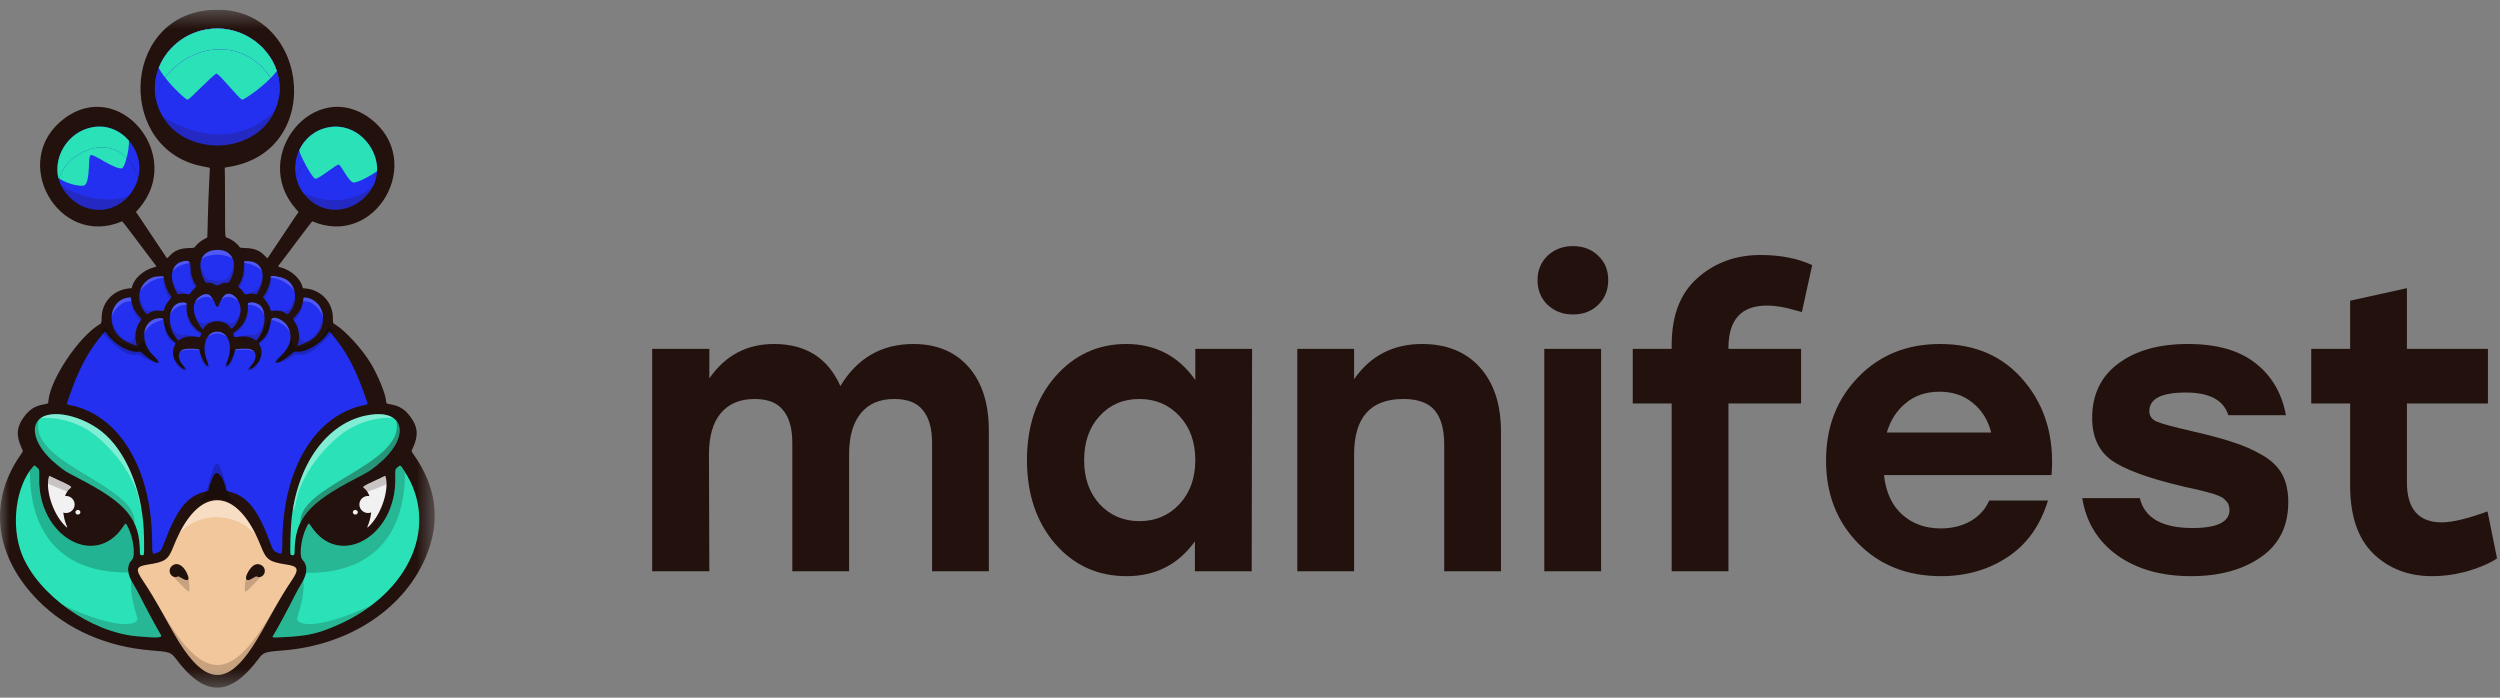 <svg width="129" height="36" viewBox="0 0 129 36" fill="none" xmlns="http://www.w3.org/2000/svg">
    <rect x="0" y="0" width="129" height="36" fill="#808080" stroke="none"/>
    <g clip-path="url(#clip0_1194_5139)">
        <mask id="mask0_1194_5139" style="mask-type:luminance" maskUnits="userSpaceOnUse" x="0" y="0" width="23"
            height="36">
            <path d="M22.435 0.5H0V35.5H22.435V0.5Z" fill="white" />
        </mask>
        <g mask="url(#mask0_1194_5139)">
            <path fillRule="evenodd" clipRule="evenodd"
                d="M10.743 0.525C6.198 0.981 6.038 7.835 10.555 8.602C10.759 8.637 10.824 8.655 10.829 8.68C10.832 8.697 10.816 9.043 10.792 9.448C10.769 9.853 10.739 10.649 10.726 11.217C10.714 11.786 10.699 12.254 10.694 12.258C10.688 12.262 10.614 12.3 10.53 12.343C10.371 12.422 10.162 12.597 10.078 12.72C10.031 12.789 10.031 12.789 9.742 12.799C9.285 12.814 9.007 12.928 8.754 13.202C8.684 13.278 8.62 13.332 8.612 13.322C8.603 13.312 8.34 12.917 8.026 12.444C7.713 11.971 7.357 11.438 7.236 11.261L7.015 10.937L7.144 10.79C9.563 8.061 6.181 3.949 3.306 6.123C0.444 8.287 3.009 12.826 6.3 11.421C6.313 11.415 6.558 11.726 6.878 12.158C7.183 12.568 7.564 13.074 7.725 13.283C7.885 13.491 8.03 13.682 8.047 13.707C8.081 13.76 8.092 13.752 7.908 13.804C7.398 13.946 6.916 14.378 6.821 14.778C6.809 14.831 6.788 14.874 6.775 14.875C5.913 14.898 5.253 15.551 5.244 16.389C5.24 16.675 5.24 16.675 5.123 16.746C4.054 17.392 2.604 19.561 2.5 20.667C2.485 20.831 2.491 20.826 2.279 20.862C1.802 20.945 1.523 21.121 1.229 21.524C0.857 22.034 0.822 22.472 1.106 23.091C1.202 23.301 1.208 23.264 1.049 23.491C-0.627 25.897 -0.278 28.72 1.977 30.995C3.452 32.482 5.523 33.389 7.845 33.564C8.731 33.631 8.832 33.665 9.061 33.972C10.562 35.986 11.858 35.986 13.359 33.972C13.587 33.665 13.689 33.631 14.575 33.564C18.045 33.303 20.948 31.365 22.036 28.584C22.73 26.811 22.51 25.128 21.37 23.49C21.212 23.262 21.217 23.3 21.313 23.091C21.597 22.472 21.563 22.034 21.191 21.524C20.896 21.121 20.618 20.945 20.14 20.862C19.929 20.826 19.935 20.831 19.919 20.667C19.886 20.305 19.504 19.373 19.14 18.764C18.693 18.016 17.825 17.065 17.297 16.746C17.179 16.675 17.179 16.675 17.176 16.389C17.167 15.551 16.507 14.898 15.644 14.875C15.632 14.874 15.611 14.831 15.598 14.778C15.503 14.378 15.022 13.946 14.511 13.804C14.327 13.752 14.338 13.76 14.373 13.707C14.389 13.682 14.534 13.491 14.695 13.283C14.855 13.074 15.237 12.568 15.542 12.158C15.862 11.726 16.106 11.415 16.12 11.421C19.411 12.826 21.976 8.287 19.114 6.123C16.238 3.949 12.857 8.061 15.275 10.79L15.405 10.937L15.184 11.261C15.062 11.438 14.707 11.971 14.393 12.444C14.08 12.917 13.816 13.312 13.808 13.322C13.799 13.332 13.735 13.278 13.665 13.202C13.412 12.928 13.134 12.814 12.678 12.799C12.389 12.789 12.389 12.789 12.342 12.721C12.22 12.542 11.94 12.339 11.714 12.266C11.612 12.232 11.612 12.232 11.614 11.018C11.616 10.351 11.612 9.544 11.607 9.226L11.597 8.648L11.865 8.602C16.944 7.738 15.871 0.01 10.743 0.525ZM10.618 1.525C8.876 1.846 7.731 3.487 8.043 5.094C8.066 5.21 8.096 5.325 8.134 5.44C9.044 8.194 13.375 8.194 14.286 5.44C14.324 5.324 14.355 5.208 14.377 5.092C14.776 3.057 12.822 1.119 10.618 1.525ZM4.767 6.565C3.48 6.807 2.719 8.138 3.036 9.266C3.097 9.483 3.198 9.692 3.343 9.885C4.366 11.248 6.21 11.111 6.97 9.614C7.036 9.483 7.087 9.35 7.123 9.215C7.507 7.795 6.267 6.282 4.767 6.565ZM16.96 6.566C15.677 6.8 15.011 8.076 15.298 9.213C15.394 9.593 15.596 9.958 15.917 10.263C16.84 11.14 18.262 10.97 19.077 9.885C19.222 9.692 19.322 9.485 19.383 9.273C19.779 7.897 18.517 6.283 16.96 6.566ZM10.994 12.915C10.366 13.028 10.163 13.62 10.497 14.366C10.596 14.588 10.596 14.588 10.749 14.59C10.886 14.591 10.918 14.599 11.056 14.671C11.21 14.75 11.21 14.75 11.364 14.671C11.502 14.599 11.533 14.591 11.67 14.59C11.823 14.588 11.823 14.588 11.922 14.366C12.333 13.451 11.887 12.755 10.994 12.915ZM9.382 13.501C8.867 13.641 8.719 14.277 9.045 14.944C9.181 15.22 9.154 15.198 9.318 15.164C9.424 15.142 9.482 15.139 9.555 15.155C9.793 15.204 9.764 15.212 9.865 15.069C9.915 14.998 9.999 14.904 10.051 14.86C10.145 14.78 10.145 14.78 10.083 14.682C9.913 14.415 9.842 14.159 9.826 13.759C9.813 13.458 9.727 13.408 9.382 13.501ZM12.594 13.757C12.578 14.159 12.507 14.415 12.336 14.682C12.274 14.78 12.274 14.78 12.368 14.86C12.42 14.904 12.504 14.998 12.554 15.069C12.655 15.212 12.626 15.204 12.865 15.155C12.937 15.139 12.996 15.142 13.102 15.164C13.266 15.198 13.239 15.22 13.374 14.944C13.756 14.165 13.506 13.507 12.818 13.478L12.605 13.469L12.594 13.757ZM7.974 14.286C7.204 14.488 6.931 15.426 7.451 16.079C7.575 16.235 7.566 16.232 7.69 16.157C7.883 16.039 8.1 16.002 8.353 16.041C8.445 16.056 8.445 16.056 8.468 15.963C8.507 15.806 8.622 15.603 8.747 15.468C8.865 15.341 8.865 15.341 8.785 15.232C8.608 14.996 8.452 14.545 8.45 14.269C8.45 14.243 8.087 14.255 7.974 14.286ZM13.969 14.269C13.968 14.545 13.811 14.996 13.635 15.232C13.554 15.341 13.554 15.341 13.673 15.468C13.797 15.603 13.912 15.806 13.951 15.963C13.975 16.056 13.975 16.056 14.066 16.041C14.319 16.002 14.537 16.039 14.729 16.157C14.853 16.232 14.845 16.235 14.969 16.079C15.402 15.535 15.273 14.668 14.718 14.395C14.479 14.277 13.97 14.192 13.969 14.269ZM10.44 15.224C9.9 15.477 9.851 16.095 10.315 16.801C10.457 17.018 10.457 17.018 10.513 16.93C10.809 16.46 11.611 16.46 11.906 16.93C11.987 17.058 12.311 16.571 12.393 16.198C12.54 15.533 11.896 14.857 11.532 15.294C11.454 15.387 11.359 15.557 11.322 15.671C11.249 15.89 11.171 15.89 11.098 15.671C11.04 15.495 10.917 15.306 10.805 15.219C10.725 15.157 10.578 15.159 10.44 15.224ZM6.604 15.358C5.622 15.489 5.443 16.91 6.331 17.518C6.52 17.647 7.06 17.875 7.06 17.826C7.06 17.823 7.042 17.75 7.021 17.664C6.927 17.297 7.025 16.836 7.256 16.547C7.318 16.469 7.318 16.469 7.162 16.303C6.932 16.058 6.807 15.794 6.772 15.479C6.756 15.331 6.765 15.337 6.604 15.358ZM15.666 15.362C15.662 15.374 15.65 15.449 15.638 15.529C15.592 15.845 15.481 16.068 15.249 16.313C15.101 16.468 15.101 16.468 15.163 16.546C15.395 16.836 15.492 17.297 15.399 17.664C15.377 17.75 15.359 17.823 15.359 17.826C15.359 17.875 15.899 17.647 16.088 17.518C16.875 16.979 16.862 15.807 16.064 15.432C15.932 15.37 15.678 15.326 15.666 15.362ZM9.316 15.616C8.691 15.707 8.564 16.739 9.092 17.433C9.137 17.493 9.181 17.551 9.188 17.562C9.196 17.574 9.232 17.56 9.277 17.529C9.532 17.352 9.84 17.314 10.305 17.401C10.32 17.404 10.404 17.192 10.391 17.184C9.885 16.89 9.597 16.368 9.626 15.799C9.634 15.634 9.634 15.634 9.563 15.623C9.524 15.616 9.479 15.608 9.463 15.605C9.446 15.602 9.38 15.607 9.316 15.616ZM12.947 15.605C12.936 15.608 12.895 15.616 12.856 15.623C12.785 15.634 12.785 15.634 12.794 15.799C12.823 16.368 12.534 16.89 12.029 17.184C12.015 17.192 12.1 17.404 12.115 17.401C12.58 17.314 12.888 17.352 13.142 17.529C13.187 17.56 13.223 17.574 13.231 17.562C13.239 17.551 13.282 17.493 13.328 17.433C13.716 16.923 13.763 16.059 13.419 15.755C13.313 15.661 13.05 15.577 12.947 15.605ZM8.049 16.442C7.284 16.65 7.23 17.715 7.951 18.397C8.471 18.89 7.963 18.774 7.396 18.271C7.242 18.134 7.242 18.134 7.125 18.147C6.646 18.197 5.909 17.771 5.515 17.216C5.425 17.088 5.425 17.088 5.367 17.156C4.549 18.119 4.084 18.981 3.554 20.514C3.423 20.894 3.422 20.864 3.571 20.893C6.117 21.379 7.797 24.112 7.849 27.851C7.86 28.668 7.84 28.619 8.122 28.513C8.294 28.448 8.329 28.398 8.47 28.021C9.114 26.293 9.656 25.608 10.563 25.374C10.751 25.326 10.746 25.33 10.762 25.243C10.798 25.049 11.002 24.539 11.076 24.459C11.253 24.267 11.55 24.668 11.658 25.243C11.674 25.33 11.668 25.326 11.856 25.374C12.764 25.608 13.306 26.293 13.95 28.021C14.09 28.398 14.125 28.448 14.297 28.513C14.579 28.619 14.559 28.668 14.57 27.851C14.623 24.112 16.302 21.379 18.849 20.893C18.998 20.864 18.996 20.894 18.865 20.514C18.335 18.981 17.87 18.119 17.053 17.156C16.995 17.088 16.995 17.088 16.904 17.216C16.511 17.771 15.774 18.197 15.295 18.147C15.178 18.134 15.178 18.134 15.024 18.271C14.457 18.774 13.948 18.89 14.469 18.397C14.989 17.905 15.12 17.397 14.861 16.88C14.655 16.471 14.021 16.225 13.981 16.54C13.916 17.042 13.719 17.429 13.422 17.635C13.335 17.695 13.335 17.695 13.409 17.83C13.579 18.139 13.495 18.541 13.198 18.844C12.946 19.1 12.744 19.117 12.975 18.863C13.278 18.529 13.257 18.122 12.931 18.024C12.737 17.966 12.123 17.991 12.123 18.057C12.123 18.207 11.926 18.669 11.809 18.793C11.664 18.947 11.633 18.88 11.733 18.627C12.04 17.852 11.784 17.114 11.21 17.114C10.635 17.114 10.38 17.852 10.686 18.627C10.786 18.88 10.756 18.947 10.611 18.793C10.494 18.669 10.296 18.207 10.296 18.057C10.296 17.991 9.683 17.966 9.488 18.024C9.163 18.122 9.142 18.529 9.445 18.863C9.676 19.117 9.474 19.1 9.222 18.844C8.924 18.541 8.841 18.139 9.01 17.83C9.084 17.695 9.084 17.695 8.998 17.635C8.701 17.429 8.503 17.042 8.439 16.541C8.428 16.458 8.417 16.435 8.383 16.426C8.313 16.407 8.148 16.415 8.049 16.442ZM2.576 21.393C1.405 21.581 1.581 22.881 2.926 23.97C3.352 24.316 3.36 24.32 4.043 24.675C6.558 25.98 7.219 26.783 7.219 28.532C7.219 28.652 7.304 28.689 7.423 28.62C7.444 28.608 7.441 27.771 7.417 27.324C7.308 25.224 6.473 23.261 5.276 22.291C4.484 21.649 3.345 21.27 2.576 21.393ZM19.241 21.387C17.068 21.62 15.416 23.714 15.052 26.696C14.994 27.171 14.953 28.595 14.997 28.62C15.116 28.689 15.2 28.652 15.2 28.532C15.2 26.783 15.861 25.981 18.377 24.675C19.059 24.32 19.067 24.316 19.494 23.97C21.105 22.665 20.962 21.202 19.241 21.387ZM1.725 24.059C0.811 25.063 0.542 27.135 1.133 28.614C1.964 30.69 4.679 32.619 7.07 32.832C8.154 32.929 8.4 32.912 8.296 32.75C8.126 32.483 7.544 31.404 7.203 30.724C7.115 30.548 6.978 30.301 6.899 30.174C6.544 29.606 6.518 29.193 6.817 28.871C6.994 28.68 6.883 27.779 6.615 27.234C6.483 26.964 6.492 26.967 6.366 27.159C4.918 29.368 1.962 27.677 2.022 24.675C2.031 24.217 2.031 24.217 1.906 24.115C1.76 23.997 1.777 24.002 1.725 24.059ZM20.509 24.117C20.388 24.217 20.388 24.217 20.397 24.675C20.457 27.677 17.502 29.367 16.053 27.159C15.928 26.967 15.937 26.964 15.804 27.234C15.537 27.779 15.426 28.68 15.603 28.871C15.901 29.193 15.875 29.606 15.52 30.174C15.441 30.301 15.305 30.548 15.216 30.724C14.876 31.404 14.293 32.483 14.123 32.75C14.019 32.913 13.99 32.905 14.6 32.877C15.873 32.817 16.402 32.698 17.434 32.243C21.166 30.596 22.683 27.097 20.872 24.315C20.649 23.971 20.671 23.983 20.509 24.117ZM2.525 24.599C2.332 25.242 2.713 26.455 3.303 27.077C3.486 27.27 3.497 27.271 3.424 27.09C3.13 26.362 3.238 25.459 3.653 25.173C3.73 25.12 3.59 25.031 3.05 24.79C2.924 24.734 2.761 24.658 2.688 24.621C2.529 24.541 2.542 24.543 2.525 24.599ZM19.757 24.608C19.702 24.637 19.532 24.717 19.38 24.786C18.79 25.054 18.687 25.118 18.766 25.173C19.182 25.459 19.29 26.362 18.995 27.09C18.922 27.271 18.933 27.27 19.116 27.077C19.706 26.455 20.087 25.242 19.895 24.599C19.878 24.544 19.879 24.544 19.757 24.608ZM10.975 25.835C10.215 25.972 9.504 26.802 8.953 28.194C8.676 28.892 8.532 28.993 7.616 29.134C7.013 29.226 6.974 29.374 7.388 29.983C7.687 30.423 8.053 31.032 8.44 31.732C9.131 32.983 9.385 33.398 9.737 33.844C10.948 35.382 11.983 35.13 13.268 32.984C13.521 32.562 13.552 32.506 13.98 31.732C14.366 31.032 14.732 30.423 15.032 29.983C15.446 29.374 15.406 29.226 14.803 29.134C13.887 28.993 13.743 28.892 13.467 28.194C12.802 26.515 11.906 25.667 10.975 25.835ZM8.956 29.146C8.771 29.243 8.704 29.43 8.79 29.61C8.859 29.752 9.047 29.823 9.163 29.75C9.195 29.73 9.22 29.738 9.317 29.798C9.666 30.013 9.799 29.971 9.69 29.681C9.525 29.238 9.213 29.011 8.956 29.146ZM13.122 29.155C12.909 29.264 12.637 29.729 12.704 29.871C12.752 29.973 12.847 29.955 13.102 29.798C13.2 29.738 13.224 29.73 13.256 29.75C13.372 29.823 13.561 29.752 13.629 29.61C13.777 29.302 13.434 28.994 13.122 29.155Z"
                fill="#22110C" />
            <path
                d="M12.947 15.605C12.936 15.608 12.895 15.616 12.856 15.623C12.785 15.634 12.785 15.634 12.794 15.799C12.823 16.368 12.534 16.89 12.029 17.184C12.015 17.192 12.1 17.404 12.115 17.401C12.58 17.314 12.888 17.352 13.142 17.529C13.187 17.56 13.223 17.574 13.231 17.562C13.239 17.551 13.282 17.493 13.328 17.433C13.716 16.923 13.763 16.059 13.419 15.755C13.313 15.661 13.05 15.577 12.947 15.605Z"
                fill="#2430F0" />
            <path
                d="M15.666 15.362C15.662 15.374 15.65 15.449 15.638 15.529C15.592 15.845 15.481 16.068 15.249 16.313C15.101 16.468 15.101 16.468 15.163 16.546C15.395 16.836 15.492 17.297 15.399 17.664C15.377 17.75 15.359 17.823 15.359 17.826C15.359 17.875 15.899 17.647 16.088 17.518C16.875 16.979 16.862 15.807 16.064 15.432C15.932 15.37 15.678 15.326 15.666 15.362Z"
                fill="#2430F0" />
            <path
                d="M13.969 14.269C13.968 14.545 13.811 14.996 13.635 15.232C13.554 15.341 13.554 15.341 13.673 15.468C13.797 15.603 13.912 15.806 13.951 15.963C13.975 16.056 13.975 16.056 14.066 16.041C14.319 16.002 14.537 16.039 14.729 16.157C14.853 16.232 14.845 16.235 14.969 16.079C15.402 15.535 15.273 14.668 14.718 14.395C14.479 14.277 13.97 14.192 13.969 14.269Z"
                fill="#2430F0" />
            <path
                d="M12.594 13.757C12.578 14.159 12.507 14.415 12.336 14.682C12.274 14.78 12.274 14.78 12.368 14.86C12.42 14.904 12.504 14.998 12.554 15.069C12.655 15.212 12.626 15.204 12.865 15.155C12.938 15.139 12.996 15.142 13.102 15.164C13.266 15.198 13.239 15.22 13.374 14.944C13.756 14.165 13.506 13.507 12.818 13.478L12.606 13.469L12.594 13.757Z"
                fill="#2430F0" />
            <path
                d="M10.994 12.915C10.365 13.028 10.163 13.62 10.497 14.366C10.596 14.588 10.596 14.588 10.749 14.59C10.886 14.591 10.918 14.599 11.056 14.671C11.21 14.75 11.21 14.75 11.364 14.671C11.502 14.599 11.533 14.591 11.67 14.59C11.823 14.588 11.823 14.588 11.922 14.366C12.332 13.451 11.887 12.755 10.994 12.915Z"
                fill="#2430F0" />
            <path
                d="M10.44 15.224C9.9 15.477 9.851 16.095 10.315 16.801C10.457 17.018 10.457 17.018 10.513 16.93C10.809 16.46 11.611 16.46 11.906 16.93C11.987 17.058 12.311 16.571 12.393 16.198C12.54 15.533 11.896 14.857 11.532 15.294C11.454 15.387 11.359 15.557 11.322 15.671C11.249 15.89 11.171 15.89 11.098 15.671C11.04 15.495 10.917 15.306 10.805 15.219C10.725 15.157 10.578 15.159 10.44 15.224Z"
                fill="#2430F0" />
            <path
                d="M9.316 15.616C8.691 15.707 8.564 16.739 9.092 17.433C9.137 17.493 9.181 17.551 9.188 17.562C9.196 17.574 9.233 17.56 9.278 17.529C9.532 17.352 9.84 17.314 10.305 17.401C10.32 17.404 10.404 17.192 10.391 17.184C9.885 16.89 9.597 16.368 9.626 15.799C9.634 15.634 9.634 15.634 9.563 15.623C9.524 15.616 9.479 15.608 9.463 15.605C9.446 15.602 9.38 15.607 9.316 15.616Z"
                fill="#2430F0" />
            <path
                d="M7.974 14.286C7.204 14.488 6.931 15.426 7.451 16.079C7.575 16.235 7.566 16.232 7.69 16.157C7.883 16.039 8.1 16.002 8.353 16.041C8.445 16.056 8.445 16.056 8.468 15.963C8.507 15.806 8.622 15.603 8.747 15.468C8.865 15.341 8.865 15.341 8.785 15.232C8.608 14.996 8.452 14.545 8.45 14.269C8.45 14.243 8.087 14.255 7.974 14.286Z"
                fill="#2430F0" />
            <path
                d="M9.382 13.501C8.867 13.641 8.719 14.277 9.045 14.944C9.181 15.22 9.154 15.198 9.317 15.164C9.423 15.142 9.482 15.139 9.555 15.155C9.793 15.204 9.764 15.212 9.865 15.069C9.915 14.998 9.999 14.904 10.051 14.86C10.145 14.78 10.145 14.78 10.083 14.682C9.913 14.415 9.842 14.159 9.826 13.759C9.813 13.458 9.727 13.408 9.382 13.501Z"
                fill="#2430F0" />
            <path
                d="M6.604 15.358C5.622 15.489 5.443 16.91 6.331 17.518C6.52 17.647 7.06 17.875 7.06 17.826C7.06 17.823 7.042 17.75 7.021 17.664C6.927 17.297 7.025 16.836 7.256 16.547C7.318 16.469 7.318 16.469 7.162 16.303C6.932 16.058 6.807 15.794 6.772 15.479C6.756 15.331 6.765 15.337 6.604 15.358Z"
                fill="#2430F0" />
            <path
                d="M19.241 21.387C17.068 21.62 15.416 23.714 15.052 26.696C14.994 27.171 14.953 28.595 14.997 28.62C15.116 28.689 15.2 28.652 15.2 28.532C15.2 26.783 15.861 25.981 18.377 24.675C19.059 24.32 19.067 24.316 19.494 23.97C21.105 22.665 20.962 21.202 19.241 21.387Z"
                fill="#2BE1B7" />
            <path
                d="M20.509 24.117C20.388 24.217 20.388 24.217 20.397 24.675C20.457 27.677 17.502 29.367 16.053 27.159C15.928 26.967 15.937 26.964 15.804 27.234C15.537 27.779 15.426 28.68 15.602 28.871C15.901 29.193 15.875 29.606 15.52 30.174C15.441 30.301 15.304 30.548 15.216 30.724C14.876 31.404 14.293 32.483 14.123 32.75C14.019 32.913 13.99 32.905 14.6 32.877C15.873 32.817 16.402 32.698 17.434 32.243C21.166 30.596 22.683 27.097 20.872 24.315C20.649 23.971 20.671 23.983 20.509 24.117Z"
                fill="#2BE1B7" />
            <path
                d="M1.725 24.059C0.811 25.063 0.542 27.135 1.133 28.614C1.964 30.69 4.679 32.619 7.07 32.832C8.154 32.929 8.4 32.912 8.296 32.75C8.126 32.483 7.544 31.404 7.203 30.724C7.115 30.548 6.978 30.301 6.899 30.174C6.544 29.606 6.518 29.193 6.817 28.871C6.994 28.68 6.883 27.779 6.615 27.234C6.483 26.964 6.492 26.967 6.366 27.159C4.918 29.368 1.962 27.677 2.022 24.675C2.031 24.217 2.031 24.217 1.906 24.115C1.76 23.997 1.777 24.002 1.725 24.059Z"
                fill="#2BE1B7" />
            <path
                d="M2.576 21.393C1.405 21.581 1.581 22.881 2.926 23.97C3.352 24.316 3.36 24.32 4.043 24.675C6.558 25.98 7.219 26.783 7.219 28.532C7.219 28.652 7.304 28.689 7.423 28.62C7.444 28.608 7.441 27.771 7.417 27.324C7.308 25.224 6.473 23.261 5.276 22.291C4.484 21.649 3.346 21.27 2.576 21.393Z"
                fill="#2BE1B7" />
            <path
                d="M8.049 16.442C7.284 16.65 7.23 17.715 7.951 18.397C8.471 18.89 7.963 18.774 7.396 18.271C7.242 18.134 7.242 18.134 7.125 18.147C6.646 18.197 5.908 17.771 5.515 17.216C5.425 17.088 5.425 17.088 5.367 17.156C4.549 18.119 4.084 18.981 3.554 20.514C3.423 20.894 3.422 20.864 3.571 20.893C6.117 21.379 7.797 24.112 7.849 27.851C7.86 28.668 7.84 28.619 8.122 28.513C8.294 28.448 8.329 28.398 8.47 28.021C9.114 26.293 9.655 25.608 10.563 25.374C10.751 25.326 10.746 25.33 10.762 25.243C10.798 25.049 11.002 24.539 11.076 24.459C11.253 24.267 11.55 24.668 11.658 25.243C11.674 25.33 11.668 25.326 11.856 25.374C12.764 25.608 13.306 26.293 13.95 28.021C14.09 28.398 14.125 28.448 14.297 28.513C14.579 28.619 14.559 28.668 14.57 27.851C14.623 24.112 16.302 21.379 18.848 20.893C18.998 20.864 18.996 20.894 18.865 20.514C18.335 18.981 17.87 18.119 17.053 17.156C16.995 17.088 16.995 17.088 16.904 17.216C16.511 17.771 15.774 18.197 15.295 18.147C15.178 18.134 15.178 18.134 15.024 18.271C14.457 18.774 13.948 18.89 14.469 18.397C14.989 17.905 15.12 17.397 14.861 16.88C14.655 16.471 14.021 16.225 13.981 16.54C13.916 17.042 13.719 17.429 13.422 17.635C13.335 17.695 13.335 17.695 13.409 17.83C13.579 18.139 13.495 18.541 13.197 18.844C12.946 19.1 12.744 19.117 12.975 18.863C13.278 18.529 13.257 18.122 12.931 18.024C12.736 17.966 12.123 17.991 12.123 18.057C12.123 18.207 11.926 18.669 11.809 18.793C11.664 18.947 11.633 18.88 11.733 18.627C12.04 17.852 11.784 17.114 11.21 17.114C10.635 17.114 10.38 17.852 10.686 18.627C10.786 18.88 10.756 18.947 10.611 18.793C10.494 18.669 10.296 18.207 10.296 18.057C10.296 17.991 9.683 17.966 9.488 18.024C9.163 18.122 9.142 18.529 9.445 18.863C9.676 19.117 9.474 19.1 9.222 18.844C8.924 18.541 8.841 18.139 9.01 17.83C9.084 17.695 9.084 17.695 8.997 17.635C8.701 17.429 8.503 17.042 8.439 16.541C8.428 16.458 8.417 16.435 8.383 16.426C8.313 16.407 8.148 16.415 8.049 16.442Z"
                fill="#2430F0" />
            <path fillRule="evenodd" clipRule="evenodd"
                d="M10.975 25.835C10.215 25.972 9.504 26.802 8.953 28.194C8.676 28.892 8.532 28.993 7.616 29.134C7.013 29.226 6.974 29.374 7.388 29.983C7.687 30.423 8.053 31.032 8.44 31.732C9.13 32.983 9.385 33.398 9.737 33.844C10.948 35.382 11.983 35.13 13.268 32.984C13.521 32.562 13.552 32.506 13.98 31.732C14.366 31.032 14.732 30.423 15.031 29.983C15.446 29.374 15.406 29.226 14.803 29.134C13.887 28.993 13.743 28.892 13.467 28.194C12.802 26.515 11.906 25.667 10.975 25.835ZM8.79 29.61C8.704 29.43 8.771 29.243 8.956 29.146C9.213 29.011 9.525 29.238 9.69 29.681C9.799 29.971 9.666 30.013 9.317 29.798C9.219 29.738 9.195 29.73 9.163 29.75C9.047 29.823 8.859 29.752 8.79 29.61ZM12.704 29.871C12.637 29.729 12.909 29.264 13.122 29.155C13.434 28.994 13.777 29.302 13.629 29.61C13.561 29.752 13.372 29.823 13.256 29.75C13.224 29.73 13.2 29.738 13.102 29.798C12.847 29.955 12.752 29.973 12.704 29.871Z"
                fill="#F2C79C" />
            <path fillRule="evenodd" clipRule="evenodd"
                d="M7.123 9.215C6.859 8.213 6.036 7.423 4.918 7.633C4.031 7.801 3.243 8.487 3.036 9.266C3.097 9.483 3.198 9.692 3.343 9.885C4.366 11.248 6.21 11.111 6.97 9.614C7.036 9.483 7.087 9.35 7.123 9.215Z"
                fill="#2430F0" />
            <path fillRule="evenodd" clipRule="evenodd"
                d="M8.134 5.44C8.096 5.325 8.066 5.21 8.043 5.094C8.274 3.888 9.417 2.842 10.769 2.594C12.578 2.261 14.068 3.509 14.377 5.092C14.355 5.208 14.324 5.324 14.286 5.44C13.375 8.194 9.044 8.194 8.134 5.44Z"
                fill="#2430F0" />
            <path
                d="M16.96 6.566C15.677 6.8 15.011 8.076 15.298 9.213C15.488 8.451 16.229 7.795 17.111 7.635C18.268 7.424 19.111 8.264 19.383 9.273C19.779 7.897 18.517 6.283 16.96 6.566Z"
                fill="#2430F0" />
            <path
                d="M8.043 5.094C8.274 3.888 9.417 2.842 10.769 2.594C12.578 2.261 14.068 3.509 14.377 5.092C14.776 3.057 12.822 1.119 10.618 1.525C8.876 1.846 7.731 3.487 8.043 5.094Z"
                fill="#2430F0" />
            <path
                d="M4.918 7.633C6.036 7.423 6.859 8.213 7.123 9.215C7.507 7.795 6.267 6.282 4.767 6.565C3.48 6.807 2.719 8.138 3.036 9.266C3.242 8.487 4.031 7.801 4.918 7.633Z"
                fill="#2430F0" />
            <path
                d="M15.917 10.263C16.84 11.14 18.262 10.97 19.077 9.885C19.222 9.692 19.322 9.485 19.383 9.273C19.111 8.264 18.268 7.424 17.111 7.635C16.229 7.795 15.488 8.451 15.298 9.213C15.394 9.593 15.596 9.958 15.917 10.263Z"
                fill="#2430F0" />
            <path fillRule="evenodd" clipRule="evenodd"
                d="M8.523 4.008C9.028 3.301 9.851 2.763 10.771 2.594C12.147 2.34 13.339 3.002 13.966 4.03C14.086 3.909 14.195 3.786 14.286 3.665C13.819 2.257 12.291 1.217 10.62 1.525C9.465 1.738 8.573 2.53 8.193 3.508C8.275 3.667 8.391 3.838 8.523 4.008Z"
                fill="#F2C79C" />
            <path
                d="M8.523 4.008C8.971 4.585 9.599 5.142 9.675 5.142C9.732 5.142 10.048 4.832 10.377 4.51C10.732 4.163 11.101 3.802 11.174 3.802C11.243 3.802 11.541 4.137 11.839 4.472C12.137 4.807 12.434 5.142 12.504 5.142C12.592 5.142 13.396 4.609 13.966 4.03C13.339 3.002 12.147 2.34 10.771 2.594C9.851 2.763 9.028 3.301 8.523 4.008Z"
                fill="#2BE1B7" />
            <path
                d="M3.047 9.209C3.275 8.454 4.047 7.796 4.912 7.633C5.574 7.509 6.133 7.735 6.533 8.148C6.608 7.871 6.661 7.54 6.655 7.262C6.206 6.735 5.517 6.423 4.762 6.565C3.505 6.802 2.749 8.075 3.01 9.185C3.022 9.194 3.034 9.201 3.047 9.209Z"
                fill="#2BE1B7" />
            <path
                d="M3.047 9.209C3.533 9.519 4.197 9.654 4.372 9.552C4.507 9.472 4.57 9.071 4.585 8.658C4.596 8.344 4.606 8.062 4.666 8.011C4.732 7.953 5.054 8.14 5.395 8.337C5.769 8.554 6.191 8.742 6.3 8.68C6.378 8.635 6.454 8.442 6.533 8.148C6.133 7.735 5.574 7.509 4.912 7.633C4.047 7.796 3.275 8.454 3.047 9.209Z"
                fill="#2BE1B7" />
            <path fillRule="evenodd" clipRule="evenodd"
                d="M15.446 7.782C15.476 8.002 16.101 9.182 16.27 9.222C16.361 9.243 16.674 9.019 16.96 8.813C17.203 8.638 17.426 8.478 17.481 8.492C17.531 8.504 17.625 8.655 17.736 8.831C17.891 9.076 18.077 9.371 18.215 9.412C18.395 9.464 19.11 9.085 19.46 8.831C19.514 7.577 18.358 6.313 16.966 6.566C16.239 6.698 15.71 7.165 15.44 7.751C15.443 7.761 15.444 7.771 15.446 7.782Z"
                fill="#2BE1B7" />
            <path
                d="M19.757 24.608C19.702 24.637 19.532 24.717 19.38 24.786C18.79 25.054 18.687 25.118 18.766 25.173C19.182 25.459 19.29 26.362 18.995 27.09C18.922 27.271 18.933 27.27 19.116 27.077C19.706 26.455 20.087 25.242 19.895 24.599C19.878 24.544 19.879 24.544 19.757 24.608Z"
                fill="#F1F1F1" />
            <path
                d="M2.525 24.599C2.332 25.242 2.713 26.455 3.303 27.077C3.486 27.27 3.497 27.271 3.424 27.09C3.13 26.362 3.238 25.459 3.653 25.173C3.73 25.12 3.59 25.031 3.05 24.79C2.924 24.734 2.761 24.658 2.688 24.621C2.529 24.541 2.542 24.543 2.525 24.599Z"
                fill="#F1F1F1" />
            <path
                d="M18.464 26.432C18.464 26.365 18.406 26.312 18.335 26.312C18.264 26.312 18.206 26.365 18.206 26.432C18.206 26.498 18.264 26.552 18.335 26.552C18.406 26.552 18.464 26.498 18.464 26.432Z"
                fill="#F1F1F1" />
            <path opacity="0.2" fillRule="evenodd" clipRule="evenodd"
                d="M14.2 5.667C13.096 6.907 10.9 7.589 8.392 6.01C9.632 8.112 13.215 7.998 14.2 5.667ZM6.653 10.094C5.49 10.584 3.912 10.082 3.14 9.548C3.195 9.664 3.262 9.777 3.343 9.885C4.244 11.085 5.78 11.122 6.653 10.094ZM19.257 9.596C18.588 10.229 17.235 10.679 15.654 9.965C15.73 10.069 15.818 10.169 15.917 10.263C16.84 11.14 18.262 10.97 19.077 9.885C19.147 9.791 19.207 9.695 19.257 9.596Z"
                fill="#22110C" />
            <path
                d="M8.043 5.094C8.274 3.888 9.417 2.842 10.769 2.594C12.578 2.261 14.068 3.509 14.377 5.092C14.776 3.057 12.822 1.119 10.618 1.525C8.876 1.846 7.731 3.487 8.043 5.094Z"
                fill="#2430F0" />
            <path fillRule="evenodd" clipRule="evenodd"
                d="M8.523 4.008C9.028 3.301 9.851 2.763 10.771 2.594C12.147 2.34 13.339 3.002 13.966 4.03C14.086 3.909 14.195 3.786 14.286 3.665C13.819 2.257 12.291 1.217 10.62 1.525C9.465 1.738 8.573 2.53 8.193 3.508C8.275 3.667 8.391 3.838 8.523 4.008Z"
                fill="#2BE1B7" />
            <g opacity="0.2">
                <g style="mix-blend-mode:hard-light">
                    <path fillRule="evenodd" clipRule="evenodd"
                        d="M12.006 13.349C11.861 13.008 11.499 12.825 10.994 12.915C10.695 12.969 10.493 13.131 10.399 13.365C10.598 13.2 10.95 13.146 11.213 13.14C11.466 13.146 11.804 13.196 12.006 13.349ZM9.795 13.565C9.549 13.603 9.1 13.724 8.904 14.001C8.969 13.753 9.133 13.569 9.382 13.501C9.632 13.434 9.746 13.441 9.795 13.565ZM8.453 14.335C8.451 14.312 8.45 14.29 8.45 14.269C8.45 14.243 8.087 14.255 7.974 14.286C7.584 14.388 7.321 14.68 7.225 15.027C7.486 14.656 7.971 14.347 8.453 14.335ZM5.757 16.358C5.873 15.963 6.302 15.552 6.651 15.552C6.7 15.552 6.743 15.549 6.781 15.544C6.777 15.523 6.775 15.501 6.772 15.479C6.771 15.472 6.771 15.465 6.77 15.458C6.764 15.4 6.761 15.37 6.744 15.356C6.727 15.342 6.694 15.346 6.626 15.355C6.619 15.357 6.612 15.357 6.604 15.358C6.077 15.428 5.781 15.87 5.757 16.358ZM10.992 15.444C10.79 15.286 10.49 15.223 10.069 15.578C10.14 15.427 10.264 15.306 10.44 15.224C10.578 15.159 10.725 15.157 10.805 15.219C10.868 15.268 10.935 15.35 10.992 15.444ZM12.294 15.528C12.112 15.19 11.765 15.014 11.532 15.294C11.498 15.334 11.46 15.39 11.426 15.45C11.619 15.295 11.901 15.226 12.294 15.528ZM9.629 15.728C9.632 15.634 9.622 15.633 9.563 15.623C9.524 15.616 9.479 15.608 9.463 15.605C9.446 15.602 9.38 15.607 9.316 15.616C9.009 15.661 8.822 15.933 8.774 16.28C8.896 15.883 9.353 15.697 9.629 15.728ZM13.992 16.494C14.088 16.252 14.666 16.492 14.861 16.88C14.915 16.988 14.952 17.095 14.972 17.202C14.823 16.78 14.353 16.587 13.992 16.494ZM12.123 18.071C12.123 18.066 12.123 18.061 12.123 18.057C12.123 17.991 12.737 17.966 12.931 18.024C13.023 18.052 13.091 18.104 13.134 18.173C12.948 18.007 12.543 18.038 12.123 18.071ZM10.712 17.387C10.825 17.217 10.995 17.114 11.21 17.114C11.42 17.114 11.588 17.213 11.701 17.377C11.56 17.267 11.367 17.21 11.213 17.195C11.053 17.21 10.854 17.27 10.712 17.387ZM9.279 18.184C9.321 18.11 9.391 18.053 9.488 18.024C9.683 17.966 10.296 17.991 10.296 18.057C10.296 18.061 10.297 18.066 10.297 18.07C9.869 18.037 9.458 18.007 9.279 18.184ZM8.431 16.494C8.062 16.589 7.58 16.789 7.443 17.232C7.465 16.858 7.67 16.545 8.049 16.442C8.149 16.415 8.313 16.407 8.383 16.426C8.41 16.433 8.422 16.449 8.431 16.494ZM13.52 14.001C13.437 13.695 13.192 13.493 12.818 13.478L12.605 13.469L12.602 13.561C12.84 13.594 13.317 13.713 13.52 14.001ZM15.189 15.011C15.119 14.744 14.959 14.514 14.718 14.395C14.479 14.277 13.97 14.192 13.969 14.269C13.969 14.29 13.968 14.312 13.966 14.335C14.443 14.344 14.924 14.646 15.189 15.011ZM16.669 16.364C16.556 15.967 16.125 15.552 15.774 15.552C15.721 15.552 15.675 15.548 15.636 15.543C15.637 15.538 15.637 15.534 15.638 15.529C15.65 15.449 15.662 15.374 15.666 15.362C15.678 15.326 15.932 15.37 16.064 15.432C16.447 15.612 16.649 15.975 16.669 16.364ZM13.639 16.245C13.613 16.039 13.541 15.862 13.419 15.755C13.313 15.661 13.05 15.577 12.947 15.605C12.936 15.608 12.895 15.616 12.856 15.623C12.797 15.633 12.787 15.634 12.79 15.729C13.058 15.696 13.502 15.869 13.639 16.245Z"
                        fill="white" />
                </g>
            </g>
            <g style="mix-blend-mode:hard-light">
                <path fillRule="evenodd" clipRule="evenodd"
                    d="M20.292 21.565C19.509 21.506 18.597 21.767 17.938 22.182C17.015 22.762 15.595 24.302 15.297 25.792C15.215 26.204 15.153 26.338 15.107 26.309C15.562 23.533 17.163 21.609 19.241 21.387C19.709 21.336 20.061 21.408 20.292 21.565Z"
                    fill="white" fill-opacity="0.4" />
            </g>
            <g style="mix-blend-mode:hard-light">
                <path fillRule="evenodd" clipRule="evenodd"
                    d="M2.087 21.584C2.89 21.495 3.85 21.76 4.537 22.192C5.46 22.772 6.879 24.312 7.177 25.802C7.224 26.035 7.264 26.18 7.298 26.256C7.01 24.577 6.267 23.094 5.276 22.291C4.484 21.649 3.345 21.27 2.576 21.393C2.373 21.426 2.21 21.492 2.087 21.584Z"
                    fill="white" fill-opacity="0.4" />
            </g>
            <g style="mix-blend-mode:hard-light">
                <path fillRule="evenodd" clipRule="evenodd"
                    d="M9.252 27.523C9.901 26.804 10.733 26.682 11.178 26.682C11.64 26.682 12.555 26.832 13.216 27.622C12.585 26.325 11.793 25.687 10.975 25.835C10.346 25.949 9.751 26.536 9.252 27.523Z"
                    fill="white" fill-opacity="0.4" />
            </g>
            <path opacity="0.2" fillRule="evenodd" clipRule="evenodd"
                d="M19.945 24.986C19.648 25.115 19.316 25.246 18.957 25.378C18.903 25.293 18.839 25.223 18.766 25.173C18.687 25.118 18.79 25.054 19.38 24.786C19.532 24.717 19.702 24.637 19.757 24.608L19.759 24.607C19.835 24.567 19.862 24.553 19.877 24.561C19.885 24.566 19.889 24.578 19.895 24.598L19.895 24.599C19.929 24.713 19.945 24.844 19.945 24.986ZM2.475 24.954C2.775 25.09 3.109 25.229 3.469 25.367C3.521 25.287 3.583 25.221 3.653 25.173C3.73 25.12 3.59 25.031 3.05 24.79C2.924 24.734 2.761 24.658 2.688 24.621C2.678 24.616 2.668 24.611 2.659 24.607C2.58 24.567 2.553 24.553 2.541 24.561C2.534 24.565 2.532 24.575 2.528 24.589C2.527 24.592 2.526 24.595 2.525 24.599C2.494 24.704 2.477 24.824 2.475 24.954Z"
                fill="#22110C" />
            <path opacity="0.2" fillRule="evenodd" clipRule="evenodd"
                d="M6.768 29.941C6.704 30.627 6.938 31.395 7.046 31.749C7.064 31.809 7.079 31.858 7.088 31.892C7.165 32.182 6.329 32.642 3.262 31.234C4.394 32.102 5.78 32.717 7.07 32.832C8.154 32.929 8.4 32.912 8.296 32.75C8.126 32.483 7.544 31.404 7.203 30.724C7.115 30.548 6.978 30.301 6.899 30.174C6.849 30.093 6.805 30.016 6.768 29.941Z"
                fill="#22110C" />
            <path opacity="0.2" fillRule="evenodd" clipRule="evenodd"
                d="M19.176 31.228C16.099 32.643 15.26 32.183 15.337 31.892C15.346 31.858 15.361 31.809 15.379 31.749C15.487 31.393 15.723 30.62 15.656 29.932C15.618 30.009 15.573 30.09 15.52 30.174C15.441 30.301 15.305 30.548 15.216 30.724C14.876 31.404 14.294 32.483 14.124 32.75C14.086 32.809 14.058 32.846 14.067 32.867C14.082 32.905 14.211 32.895 14.6 32.877C15.873 32.817 16.402 32.698 17.434 32.243C18.084 31.956 18.666 31.613 19.176 31.228Z"
                fill="#22110C" />
            <path opacity="0.2" fillRule="evenodd" clipRule="evenodd"
                d="M8.266 31.421C8.937 32.514 9.209 32.907 9.576 33.328C10.918 34.867 12.064 34.615 13.487 32.467C13.754 32.065 13.798 31.995 14.209 31.323C14.134 31.455 14.057 31.592 13.98 31.732C13.552 32.506 13.521 32.562 13.268 32.984C11.983 35.13 10.948 35.382 9.737 33.844C9.385 33.398 9.13 32.983 8.44 31.732C8.381 31.626 8.324 31.522 8.266 31.421Z"
                fill="#22110C" />
            <path
                d="M11.197 23.912C10.949 23.912 10.632 25.692 10.493 25.692L10.205 25.962L11.197 25.692L12.339 26.032C12.217 25.918 11.954 25.692 11.883 25.692C11.793 25.692 11.446 23.912 11.197 23.912Z"
                fill="black" fill-opacity="0.2" />
            <path
                d="M9.55 19.131C9.411 19.131 8.944 18.802 8.944 18.311C9.01 18.188 9.143 17.995 9.143 18.212C9.143 18.482 9.44 18.831 9.52 18.912C9.599 18.991 9.689 19.131 9.55 19.131Z"
                fill="black" fill-opacity="0.2" />
            <path
                d="M6.889 18.311C6.323 18.311 5.589 17.561 5.212 17.052L5.44 16.852L5.956 17.602L7.127 17.951L7.356 17.572C7.412 17.658 7.544 17.867 7.624 18.012C7.723 18.192 7.981 18.331 8.19 18.631C8.398 18.931 7.604 18.561 7.505 18.512C7.425 18.471 7.253 18.348 7.177 18.291C7.177 18.298 7.12 18.311 6.889 18.311Z"
                fill="black" fill-opacity="0.2" />
            <path
                d="M8.666 17.401C8.438 17.111 8.517 16.771 8.478 16.482L9.123 17.662L9.073 17.752L9.072 17.751C9.008 17.717 8.848 17.632 8.666 17.401Z"
                fill="black" fill-opacity="0.2" />
            <path
                d="M10.701 18.951C10.493 18.901 10.304 18.412 10.304 18.041L10.503 17.951L10.632 18.471C10.671 18.632 10.91 19.002 10.701 18.951Z"
                fill="black" fill-opacity="0.2" />
            <path
                d="M12.855 19.131C12.994 19.131 13.461 18.802 13.461 18.311C13.395 18.188 13.262 17.995 13.262 18.212C13.262 18.482 12.964 18.831 12.885 18.912C12.806 18.991 12.716 19.131 12.855 19.131Z"
                fill="black" fill-opacity="0.2" />
            <path
                d="M15.516 18.311C16.081 18.311 16.816 17.561 17.193 17.052L16.965 16.852L16.449 17.602L15.277 17.951L15.049 17.572C14.993 17.658 14.861 17.867 14.781 18.012C14.682 18.192 14.424 18.331 14.215 18.631C14.007 18.931 14.801 18.561 14.9 18.512C14.98 18.471 15.152 18.348 15.228 18.291C15.228 18.298 15.285 18.311 15.516 18.311Z"
                fill="black" fill-opacity="0.2" />
            <path
                d="M13.739 17.401C13.967 17.111 13.888 16.771 13.928 16.482L13.282 17.662L13.332 17.752L13.333 17.751C13.397 17.717 13.557 17.632 13.739 17.401Z"
                fill="black" fill-opacity="0.2" />
            <path
                d="M11.694 18.962C11.902 18.912 12.101 18.412 12.101 18.041L11.902 17.951L11.773 18.471C11.733 18.631 11.485 19.012 11.694 18.962Z"
                fill="black" fill-opacity="0.2" />
            <path opacity="0.2"
                d="M8.849 29.672C8.779 29.672 8.998 29.562 8.928 29.372C9.094 29.302 9.353 29.374 9.544 29.542C9.782 29.752 9.782 30.272 9.772 30.492C9.762 30.712 8.918 29.672 8.849 29.672Z"
                fill="#22110C" />
            <path opacity="0.2"
                d="M13.557 29.678C13.627 29.678 13.408 29.568 13.478 29.378C13.312 29.308 13.053 29.38 12.862 29.548C12.624 29.758 12.624 30.278 12.634 30.498C12.644 30.718 13.488 29.678 13.557 29.678Z"
                fill="#22110C" />
            <path opacity="0.2" fillRule="evenodd" clipRule="evenodd"
                d="M4.546 24.597C5.754 25.325 6.929 26.033 6.929 26.912C6.929 26.94 6.929 26.968 6.928 26.995C6.535 26.167 5.683 25.528 4.038 24.675C3.356 24.32 3.348 24.316 2.921 23.97C1.875 23.122 1.536 22.146 1.99 21.667C1.685 22.872 3.138 23.748 4.546 24.597Z"
                fill="#22110C" />
            <path opacity="0.2" fillRule="evenodd" clipRule="evenodd"
                d="M2.009 21.632L2 21.669C1.848 22.267 2.132 22.784 2.632 23.259C3.133 23.733 3.847 24.164 4.551 24.588L4.552 24.589C5.155 24.952 5.752 25.312 6.197 25.69C6.642 26.068 6.939 26.468 6.939 26.912C6.939 26.94 6.938 26.968 6.938 26.995L6.919 26.999C6.527 26.174 5.678 25.537 4.034 24.683C3.693 24.506 3.52 24.416 3.379 24.327C3.238 24.238 3.129 24.15 2.915 23.978C2.391 23.553 2.043 23.096 1.884 22.684C1.724 22.272 1.752 21.903 1.983 21.66L2.009 21.632ZM1.902 22.676C2.06 23.084 2.405 23.539 2.928 23.962C3.141 24.135 3.249 24.222 3.389 24.311C3.529 24.399 3.702 24.489 4.043 24.666C5.663 25.507 6.517 26.14 6.919 26.954C6.919 26.94 6.919 26.926 6.919 26.912C6.919 26.477 6.628 26.083 6.184 25.705C5.74 25.328 5.145 24.97 4.541 24.605L4.54 24.605C3.837 24.181 3.121 23.75 2.619 23.273C2.127 22.806 1.839 22.295 1.972 21.703C1.772 21.938 1.751 22.285 1.902 22.676Z"
                fill="#22110C" />
            <path opacity="0.2" fillRule="evenodd" clipRule="evenodd"
                d="M17.889 24.597C16.68 25.325 15.506 26.033 15.506 26.912C15.506 26.924 15.506 26.936 15.506 26.949C15.909 26.143 16.759 25.512 18.373 24.675C19.055 24.32 19.063 24.316 19.49 23.97C20.536 23.122 20.843 22.208 20.457 21.722C20.706 22.899 19.275 23.761 17.889 24.597Z"
                fill="#22110C" />
            <path opacity="0.2" fillRule="evenodd" clipRule="evenodd"
                d="M20.52 22.714C20.36 23.111 20.02 23.553 19.496 23.978C19.283 24.15 19.174 24.238 19.032 24.328C18.891 24.416 18.718 24.506 18.377 24.684C16.763 25.521 15.916 26.15 15.515 26.953L15.496 26.949C15.496 26.936 15.496 26.924 15.496 26.912C15.496 26.468 15.793 26.068 16.238 25.69C16.683 25.312 17.279 24.952 17.883 24.589L17.884 24.588C18.577 24.17 19.28 23.746 19.779 23.28C20.278 22.814 20.571 22.307 20.448 21.724L20.465 21.716C20.661 21.962 20.68 22.317 20.52 22.714ZM20.475 21.763C20.641 22 20.652 22.332 20.501 22.706C20.343 23.1 20.006 23.539 19.484 23.962C19.27 24.135 19.162 24.222 19.022 24.311C18.882 24.399 18.71 24.489 18.368 24.666C16.779 25.491 15.927 26.116 15.516 26.908C15.517 26.475 15.808 26.082 16.251 25.705C16.695 25.328 17.29 24.97 17.894 24.605L17.895 24.605C18.587 24.188 19.292 23.763 19.793 23.295C20.282 22.838 20.578 22.338 20.475 21.763Z"
                fill="#22110C" />
            <g style="mix-blend-mode:multiply">
                <path fillRule="evenodd" clipRule="evenodd"
                    d="M1.547 24.274C1.535 25.265 1.572 29.542 6.562 29.542C6.582 29.542 6.602 29.542 6.623 29.541C6.575 29.278 6.638 29.059 6.813 28.871C6.99 28.68 6.879 27.779 6.611 27.234C6.54 27.089 6.51 27.023 6.478 27.022C6.45 27.021 6.42 27.07 6.362 27.159C4.913 29.368 1.958 27.677 2.018 24.675C2.027 24.217 2.027 24.217 1.902 24.115C1.811 24.042 1.783 24.016 1.763 24.021C1.75 24.024 1.741 24.038 1.721 24.059C1.66 24.126 1.602 24.198 1.547 24.274Z"
                    fill="black" fill-opacity="0.2" />
            </g>
            <path opacity="0.2" fillRule="evenodd" clipRule="evenodd"
                d="M20.897 24.359C20.904 25.458 20.768 29.562 15.881 29.562C15.849 29.562 15.817 29.561 15.785 29.561C15.84 29.289 15.777 29.064 15.598 28.871C15.422 28.68 15.533 27.779 15.8 27.234C15.871 27.089 15.901 27.023 15.934 27.022C15.962 27.021 15.991 27.07 16.049 27.159C17.498 29.367 20.453 27.677 20.393 24.675C20.387 24.349 20.385 24.255 20.428 24.192C20.445 24.166 20.47 24.146 20.505 24.117C20.571 24.062 20.606 24.028 20.64 24.03C20.689 24.032 20.735 24.111 20.868 24.315C20.878 24.33 20.887 24.344 20.897 24.359Z"
                fill="#22110C" />
            <path opacity="0.2" fillRule="evenodd" clipRule="evenodd"
                d="M10.342 13.57C10.312 13.797 10.36 14.07 10.493 14.366C10.592 14.588 10.592 14.588 10.745 14.59C10.882 14.591 10.913 14.599 11.052 14.671C11.206 14.75 11.206 14.75 11.36 14.671C11.498 14.599 11.529 14.591 11.666 14.59C11.819 14.588 11.819 14.588 11.918 14.366C12.051 14.069 12.094 13.796 12.061 13.567C11.995 13.937 11.844 14.421 11.503 14.462C11.355 14.493 11.253 14.495 11.217 14.492L11.215 14.492H11.188H11.185C11.15 14.495 11.047 14.493 10.9 14.462C10.56 14.421 10.408 13.94 10.342 13.57ZM12.332 14.682C12.502 14.415 12.574 14.159 12.59 13.757L12.598 13.545C12.664 13.908 12.646 14.415 12.348 14.846C12.27 14.779 12.274 14.774 12.332 14.682ZM13.545 14.341C13.532 14.526 13.474 14.731 13.37 14.944C13.359 14.967 13.348 14.988 13.339 15.007C13.283 15.123 13.261 15.168 13.227 15.18C13.206 15.188 13.179 15.182 13.135 15.172C13.124 15.17 13.111 15.167 13.098 15.164C12.992 15.142 12.933 15.139 12.861 15.155C12.841 15.159 12.824 15.162 12.808 15.165C12.805 15.166 12.802 15.167 12.798 15.168C12.811 15.128 12.913 15.096 13.016 15.063C13.113 15.032 13.212 15 13.24 14.961C13.382 14.77 13.489 14.576 13.545 14.341ZM13.965 14.269C13.964 14.545 13.807 14.996 13.631 15.232C13.556 15.333 13.55 15.34 13.646 15.444C13.849 15.149 14.06 14.567 13.98 14.25C13.97 14.255 13.965 14.261 13.965 14.269ZM15.218 15.205C15.192 15.374 15.099 15.73 14.957 15.882C14.789 16.062 14.719 16.082 14.58 16.022C14.498 15.986 14.377 16.003 14.289 16.027C14.448 16.033 14.592 16.076 14.725 16.157L14.729 16.159L14.737 16.164C14.785 16.193 14.812 16.209 14.836 16.206C14.866 16.203 14.893 16.169 14.953 16.094L14.959 16.086L14.964 16.079C15.165 15.827 15.245 15.505 15.218 15.205ZM16.659 16.288C16.623 16.567 16.523 17.063 16.139 17.392C15.777 17.701 15.503 17.721 15.444 17.282C15.438 17.239 15.43 17.216 15.42 17.21C15.438 17.365 15.431 17.522 15.395 17.664C15.373 17.75 15.355 17.823 15.355 17.826C15.355 17.875 15.895 17.647 16.084 17.518C16.519 17.221 16.709 16.73 16.659 16.288ZM15.632 15.54C15.585 15.85 15.474 16.07 15.245 16.313C15.097 16.469 15.097 16.469 15.159 16.546C15.166 16.555 15.172 16.563 15.179 16.572C15.377 16.369 15.597 15.982 15.632 15.54ZM13.645 16.478C13.609 16.69 13.548 16.921 13.459 17.032C13.28 17.252 13.041 17.311 12.853 17.282C12.758 17.267 12.601 17.308 12.463 17.358C12.742 17.346 12.954 17.401 13.138 17.529C13.183 17.56 13.219 17.574 13.227 17.562C13.235 17.551 13.278 17.493 13.324 17.433C13.525 17.168 13.635 16.806 13.645 16.478ZM12.043 17.26C12.329 17.108 12.787 16.702 12.781 16.055C12.726 16.522 12.453 16.935 12.025 17.184C12.019 17.188 12.029 17.22 12.043 17.26ZM12.405 16.099C12.317 16.361 12.12 16.773 11.811 16.662C11.533 16.561 11.364 16.541 11.225 16.541C11.216 16.541 11.208 16.542 11.201 16.544C11.194 16.542 11.187 16.541 11.178 16.541C11.039 16.541 10.87 16.561 10.592 16.662C10.312 16.762 10.125 16.436 10.026 16.179C10.072 16.373 10.167 16.583 10.311 16.801C10.401 16.938 10.434 16.989 10.46 16.985C10.475 16.983 10.488 16.963 10.509 16.93C10.805 16.46 11.606 16.46 11.902 16.93C11.983 17.058 12.306 16.571 12.389 16.198C12.396 16.165 12.402 16.132 12.405 16.099ZM8.758 16.48C8.761 16.795 8.867 17.144 9.088 17.433C9.133 17.493 9.177 17.551 9.184 17.562C9.192 17.574 9.228 17.56 9.273 17.529C9.455 17.403 9.664 17.347 9.938 17.357C9.801 17.308 9.644 17.267 9.55 17.282C9.361 17.311 9.123 17.252 8.944 17.032C8.855 16.922 8.794 16.691 8.758 16.48ZM9.624 15.989C9.584 16.679 10.072 17.11 10.367 17.264C10.382 17.223 10.392 17.188 10.386 17.184C9.938 16.923 9.66 16.482 9.624 15.989ZM8.76 15.45C8.861 15.341 8.857 15.335 8.78 15.232C8.604 14.996 8.447 14.545 8.446 14.269C8.446 14.265 8.436 14.262 8.42 14.259C8.346 14.58 8.558 15.159 8.76 15.45ZM7.186 15.212C7.155 15.503 7.236 15.814 7.447 16.079C7.451 16.084 7.455 16.089 7.458 16.094C7.518 16.169 7.545 16.203 7.575 16.206C7.6 16.209 7.626 16.193 7.675 16.164C7.678 16.161 7.682 16.159 7.686 16.157C7.817 16.077 7.958 16.034 8.115 16.027C8.027 16.003 7.905 15.986 7.822 16.022C7.683 16.082 7.614 16.062 7.445 15.882C7.305 15.732 7.213 15.384 7.186 15.212ZM8.879 14.422C8.9 14.588 8.953 14.765 9.041 14.944C9.053 14.967 9.063 14.988 9.072 15.007C9.128 15.123 9.15 15.168 9.184 15.18C9.206 15.188 9.232 15.182 9.276 15.172C9.287 15.17 9.3 15.167 9.313 15.164C9.419 15.142 9.478 15.139 9.551 15.155C9.57 15.159 9.587 15.162 9.603 15.165C9.603 15.166 9.603 15.166 9.603 15.166C9.588 15.127 9.488 15.095 9.387 15.063C9.29 15.032 9.191 15 9.162 14.961C9.038 14.792 8.939 14.621 8.879 14.422ZM9.798 13.585C9.811 13.63 9.819 13.687 9.821 13.759C9.837 14.159 9.909 14.415 10.079 14.682C10.139 14.776 10.141 14.78 10.058 14.85C9.767 14.434 9.74 13.945 9.798 13.585ZM6.991 17.208C6.978 17.205 6.966 17.227 6.959 17.282C6.899 17.721 6.626 17.701 6.264 17.392C5.909 17.088 5.796 16.642 5.753 16.356C5.732 16.778 5.914 17.236 6.327 17.518C6.516 17.647 7.056 17.875 7.056 17.826C7.056 17.823 7.038 17.75 7.016 17.664C6.98 17.521 6.973 17.364 6.991 17.208ZM7.229 16.577C7.236 16.567 7.244 16.556 7.252 16.547C7.314 16.469 7.314 16.469 7.158 16.303C6.927 16.058 6.802 15.794 6.768 15.479C6.767 15.472 6.767 15.466 6.766 15.46C6.779 15.939 7.018 16.363 7.229 16.577Z"
                fill="#22110C" />
            <path
                d="M18.544 26.032C18.544 25.789 18.744 25.592 18.99 25.592C19.237 25.592 19.437 25.789 19.437 26.032C19.437 26.275 19.237 26.472 18.99 26.472C18.744 26.472 18.544 26.275 18.544 26.032Z"
                fill="#F1F1F1" />
            <path
                d="M2.958 26.032C2.958 25.789 3.158 25.592 3.405 25.592C3.652 25.592 3.852 25.789 3.852 26.032C3.852 26.275 3.652 26.472 3.405 26.472C3.158 26.472 2.958 26.275 2.958 26.032Z"
                fill="#F1F1F1" />
            <path
                d="M4.149 26.432C4.149 26.365 4.092 26.312 4.02 26.312C3.949 26.312 3.891 26.365 3.891 26.432C3.891 26.498 3.949 26.552 4.02 26.552C4.092 26.552 4.149 26.498 4.149 26.432Z"
                fill="#F1F1F1" />
        </g>
        <path
            d="M128.355 26.39L128.847 28.811C128.506 29.048 128.014 29.264 127.372 29.459C126.744 29.639 126.116 29.73 125.487 29.73C124.272 29.73 123.261 29.34 122.455 28.561C121.663 27.782 121.267 26.613 121.267 25.055V20.818H119.26V18H121.267V15.516L124.197 14.869V18H128.376V20.818H124.197V24.888C124.197 26.265 124.798 26.954 125.999 26.954C126.532 26.954 127.317 26.766 128.355 26.39Z"
            fill="#22110C" />
        <path
            d="M113.056 29.73C111.541 29.73 110.277 29.375 109.267 28.665C108.256 27.942 107.648 26.954 107.443 25.702H110.414C110.66 26.731 111.568 27.246 113.138 27.246C114.408 27.246 115.043 26.933 115.043 26.307C115.043 26.223 115.03 26.147 115.002 26.077C114.989 26.008 114.955 25.945 114.9 25.89C114.859 25.834 114.811 25.785 114.757 25.743C114.702 25.688 114.62 25.639 114.511 25.597C114.415 25.555 114.326 25.521 114.245 25.493C114.163 25.465 114.04 25.43 113.876 25.389C113.725 25.347 113.589 25.312 113.466 25.284C113.357 25.256 113.2 25.222 112.995 25.18C112.79 25.138 112.612 25.096 112.462 25.055C110.782 24.651 109.608 24.213 108.939 23.74C108.283 23.253 107.956 22.529 107.956 21.569C107.956 20.372 108.399 19.44 109.287 18.772C110.188 18.09 111.39 17.75 112.893 17.75C114.395 17.75 115.562 18.084 116.396 18.752C117.228 19.405 117.748 20.296 117.952 21.423H114.982C114.736 20.644 114.006 20.254 112.79 20.254C111.533 20.254 110.905 20.574 110.905 21.214C110.905 21.465 111.035 21.646 111.294 21.757C111.554 21.868 112.141 22.028 113.056 22.237C113.972 22.446 114.695 22.64 115.228 22.821C115.76 22.988 116.266 23.211 116.744 23.489C117.222 23.767 117.563 24.102 117.768 24.491C117.973 24.881 118.075 25.354 118.075 25.91C118.075 27.149 117.604 28.095 116.662 28.749C115.719 29.403 114.518 29.73 113.056 29.73Z"
            fill="#22110C" />
        <path
            d="M100.103 17.75C101.947 17.75 103.401 18.397 104.467 19.691C105.545 20.985 106.01 22.592 105.86 24.512H97.215C97.31 25.402 97.624 26.084 98.157 26.557C98.69 27.03 99.352 27.267 100.144 27.267C100.717 27.267 101.23 27.142 101.68 26.891C102.131 26.627 102.452 26.272 102.643 25.827H105.675C105.279 27.121 104.583 28.095 103.586 28.749C102.589 29.403 101.448 29.73 100.164 29.73C98.416 29.73 96.989 29.166 95.883 28.039C94.777 26.912 94.224 25.486 94.224 23.761C94.224 22.035 94.777 20.602 95.883 19.461C96.989 18.32 98.396 17.75 100.103 17.75ZM100.083 20.212C99.386 20.212 98.806 20.407 98.341 20.797C97.877 21.172 97.549 21.68 97.358 22.32H102.746C102.582 21.68 102.268 21.172 101.803 20.797C101.339 20.407 100.765 20.212 100.083 20.212Z"
            fill="#22110C" />
        <path
            d="M91.174 15.767C89.849 15.767 89.187 16.497 89.187 17.958V18H92.936V20.818H89.187V29.479H86.258V20.818H84.25V18H86.258V17.812C86.258 16.282 86.701 15.127 87.589 14.348C88.477 13.555 89.562 13.158 90.846 13.158C91.871 13.158 92.758 13.332 93.509 13.68L92.977 16.101L92.588 15.996C92.069 15.843 91.597 15.767 91.174 15.767Z"
            fill="#22110C" />
        <path
            d="M81.161 12.699C81.693 12.699 82.13 12.866 82.472 13.2C82.813 13.52 82.984 13.937 82.984 14.452C82.984 14.967 82.813 15.391 82.472 15.725C82.13 16.059 81.693 16.226 81.161 16.226C80.642 16.226 80.205 16.059 79.85 15.725C79.508 15.391 79.337 14.967 79.337 14.452C79.337 13.951 79.508 13.534 79.85 13.2C80.205 12.866 80.642 12.699 81.161 12.699ZM79.686 29.479V18H82.615V29.479H79.686Z"
            fill="#22110C" />
        <path
            d="M73.374 17.75C74.644 17.75 75.641 18.153 76.365 18.96C77.089 19.767 77.451 20.873 77.451 22.279V29.479H74.521V22.926C74.521 22.146 74.357 21.562 74.029 21.172C73.702 20.783 73.162 20.588 72.411 20.588C70.718 20.588 69.871 21.541 69.871 23.448V29.479H66.941V18H69.871V19.565C70.718 18.355 71.885 17.75 73.374 17.75Z"
            fill="#22110C" />
        <path
            d="M61.678 18H64.607L64.587 29.479H61.657V27.935C60.797 29.131 59.622 29.73 58.133 29.73C56.645 29.73 55.416 29.173 54.446 28.06C53.477 26.933 52.992 25.493 52.992 23.74C52.992 21.986 53.477 20.553 54.446 19.44C55.429 18.313 56.652 17.75 58.113 17.75C59.615 17.75 60.804 18.369 61.678 19.607V18ZM58.789 26.891C59.622 26.891 60.312 26.599 60.858 26.015C61.404 25.43 61.678 24.672 61.678 23.74C61.678 22.808 61.404 22.049 60.858 21.465C60.312 20.88 59.622 20.588 58.789 20.588C57.956 20.588 57.273 20.88 56.74 21.465C56.208 22.049 55.941 22.808 55.941 23.74C55.941 24.672 56.208 25.43 56.74 26.015C57.287 26.599 57.97 26.891 58.789 26.891Z"
            fill="#22110C" />
        <path
            d="M47.132 17.75C48.334 17.75 49.283 18.146 49.98 18.939C50.676 19.732 51.024 20.825 51.024 22.216V29.479H48.095V22.863C48.095 22.112 47.938 21.548 47.623 21.172C47.323 20.783 46.831 20.588 46.148 20.588C45.384 20.588 44.803 20.839 44.407 21.34C44.011 21.826 43.813 22.529 43.813 23.448V29.479H40.884V22.863C40.884 22.112 40.727 21.548 40.413 21.172C40.112 20.783 39.62 20.588 38.937 20.588C38.173 20.588 37.585 20.839 37.176 21.34C36.78 21.826 36.582 22.529 36.582 23.448L36.602 29.479H33.652V18H36.602V19.524C37.422 18.341 38.535 17.75 39.941 17.75C41.58 17.75 42.72 18.473 43.363 19.92C44.236 18.473 45.493 17.75 47.132 17.75Z"
            fill="#22110C" />
    </g>
    <defs>
        <clipPath id="clip0_1194_5139">
            <rect width="129" height="35" fill="white" transform="translate(0 0.5)" />
        </clipPath>
    </defs>
</svg>
